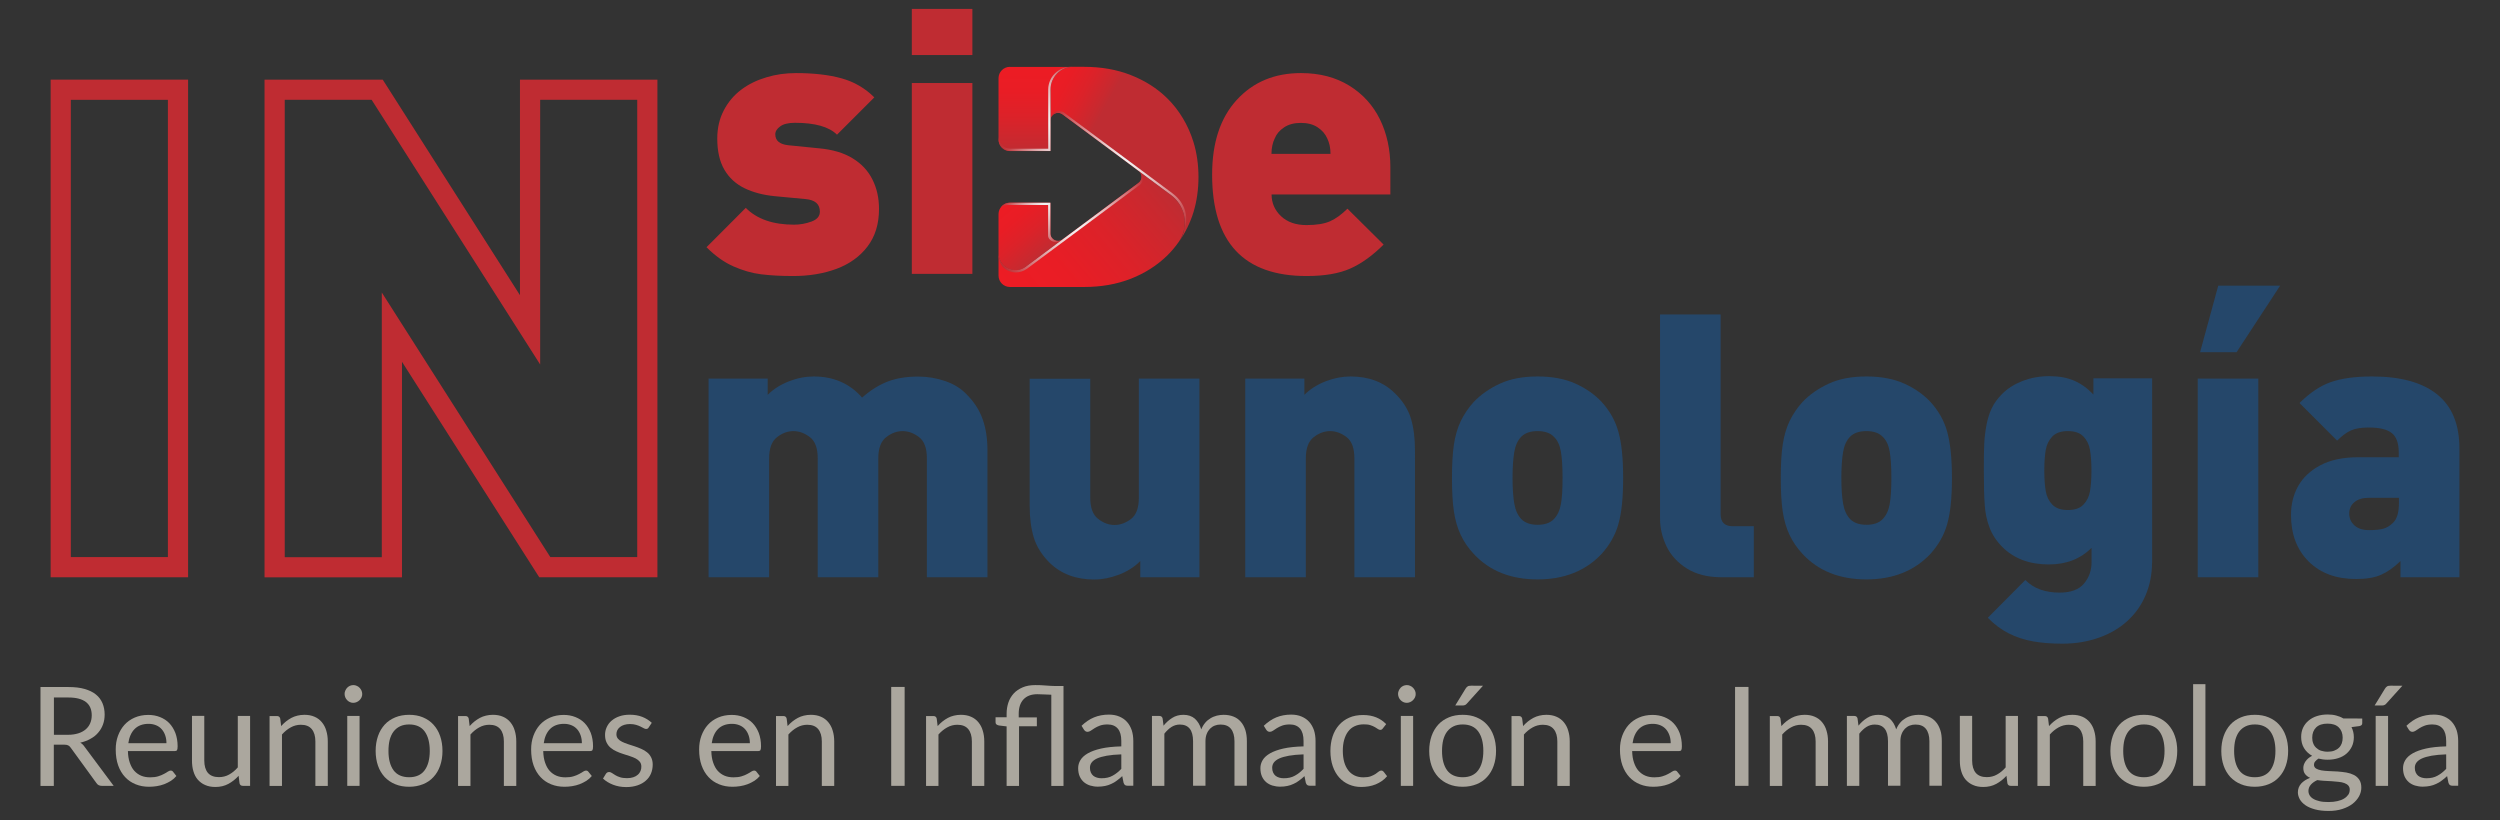 <?xml version="1.0" encoding="utf-8"?>
<!-- Generator: Adobe Illustrator 26.3.1, SVG Export Plug-In . SVG Version: 6.00 Build 0)  -->
<svg version="1.1" id="Capa_1" xmlns="http://www.w3.org/2000/svg" xmlns:xlink="http://www.w3.org/1999/xlink" x="0px" y="0px"
	 viewBox="0 0 2439.1 800" style="enable-background:new 0 0 2439.1 800;" xml:space="preserve">
<rect x="0" y="0" width="2439.1" height="800" fill="#333333" stroke="none"/>
<style type="text/css">
	.st0{fill:#FFFFFF;}
	.st1{fill:#25476A;}
	.st2{fill:#ABA79E;}
	.st3{fill:#BF2C32;}
	.st4{fill:url(#SVGID_00000044173054632887363420000013934045874800988071_);}
	.st5{fill:url(#SVGID_00000149367967861776066650000003402956907282657703_);}
	.st6{fill:url(#SVGID_00000011733082768695128670000000807423250337935516_);}
	.st7{fill:url(#SVGID_00000007396882030393990550000014998667868103371703_);}
	.st8{fill:url(#SVGID_00000112623752813802697360000001560304635453101199_);}
	.st9{fill:url(#SVGID_00000139986769194795088900000004685448402776647615_);}
	.st10{fill:url(#SVGID_00000078735470671953606900000000279060292763317681_);}
	.st11{fill:url(#SVGID_00000148663436095320653290000008023081607406460086_);}
	.st12{fill:#606060;}
	.st13{fill:#2084D2;}
</style>
<g>
	<g>
		<g>
			<path class="st1" d="M963.4,563.2h-59.1V447.3c0-10-2.5-16.9-7.6-20.8c-5.1-3.9-10.5-5.9-16.1-5.9s-11,2-16.1,6
				c-5.1,4-7.6,10.9-7.6,20.7v115.9h-59.1V447.3c0-10-2.5-16.9-7.6-20.8c-5.1-3.9-10.5-5.9-16.1-5.9c-5.6,0-11,2-16.1,6
				c-5.1,4-7.6,10.9-7.6,20.7v115.9h-59.1V369.4h57.7v15.8c5.6-5.6,12.6-10,20.8-13.2s16.3-4.7,24.2-4.7c19.3,0,35.1,6.9,47.1,20.6
				c8.3-7.3,16.7-12.5,25.1-15.7c8.4-3.2,18.3-4.8,29.5-4.8c9.3,0,18.1,1.5,26.5,4.4c8.4,2.9,15,7,20,12.1
				c7.9,7.7,13.4,16.1,16.5,25.1c3.2,9,4.7,19.1,4.7,30.3V563.2z"/>
			<path class="st1" d="M1170.2,563.2h-57.7v-15.8c-5.7,5.7-12.7,10.2-20.9,13.3c-8.2,3.1-16.2,4.7-24.1,4.7
				c-17.8,0-32.4-5.5-43.6-16.5c-7.5-7.5-12.6-15.7-15.3-24.5c-2.7-8.9-4-19.1-4-30.9v-124h59.1v116.1c0,9.7,2.5,16.6,7.6,20.6
				c5.1,4,10.5,6,16.1,6c5.6,0,11-2,16.1-5.9c5.1-3.9,7.6-10.8,7.6-20.7V369.4h59.1V563.2z"/>
			<path class="st1" d="M1380.5,563.2h-59.1V447.3c0-10-2.5-16.9-7.6-20.8c-5.1-3.9-10.5-5.9-16.1-5.9c-5.6,0-11,2-16.1,6
				c-5.1,4-7.6,10.9-7.6,20.7v115.9h-59.1V369.4h57.7v15.8c5.6-5.6,12.6-10,20.8-13.2c8.3-3.2,16.3-4.7,24.2-4.7
				c17.9,0,32.4,5.5,43.4,16.5c7.6,7.4,12.8,15.5,15.5,24.4c2.7,8.9,4,19.2,4,31V563.2z"/>
			<path class="st1" d="M1583.6,466.3c0,19.1-1.5,34.1-4.6,44.9c-3,10.8-8.6,20.6-16.5,29.3c-15.6,16.5-36.4,24.8-62.4,24.8
				c-26.1,0-46.9-8.3-62.2-24.8c-5.3-5.6-9.5-11.8-12.7-18.5c-3.2-6.7-5.4-14.3-6.7-22.9c-1.3-8.6-1.9-19.5-1.9-32.8
				c0-13.1,0.6-24,1.9-32.6c1.3-8.6,3.5-16.2,6.7-22.9c3.2-6.6,7.4-12.9,12.7-18.7c6.8-7.1,15.3-13.1,25.5-17.8
				c10.2-4.7,22.4-7,36.7-7c14.3,0,26.6,2.3,36.8,6.9c10.3,4.6,18.8,10.6,25.6,17.8c8,8.7,13.5,18.5,16.5,29.4
				C1582.1,432.4,1583.6,447.3,1583.6,466.3z M1524.5,466.3c0-11.3-0.6-20-1.7-26.1c-1.1-6.2-3.4-10.9-6.9-14.2
				c-3.5-3.6-8.8-5.4-15.8-5.4c-6.9,0-12.2,1.8-15.8,5.4c-3.5,3.5-5.8,8.5-6.9,15c-1.1,6.5-1.7,14.9-1.7,25.2s0.6,18.7,1.7,25.1
				c1.1,6.4,3.4,11.5,6.9,15.2c3.6,3.6,8.9,5.5,15.8,5.5c7,0,12.3-1.8,15.8-5.4c3.5-3.6,5.8-8.4,6.9-14.4
				C1524,486.2,1524.5,477.6,1524.5,466.3z"/>
			<path class="st1" d="M1711.1,563.2h-31.3c-13.5,0-24.7-2.8-33.8-8.4c-9-5.6-15.7-12.8-20-21.6c-4.3-8.9-6.4-18-6.4-27.3V306.8
				h59.1v194.8c0,7.9,3.9,11.8,11.8,11.8h20.6V563.2z"/>
			<path class="st1" d="M1904.4,466.3c0,19.1-1.5,34.1-4.6,44.9c-3,10.8-8.6,20.6-16.5,29.3c-15.6,16.5-36.4,24.8-62.4,24.8
				c-26.1,0-46.9-8.3-62.2-24.8c-5.3-5.6-9.5-11.8-12.7-18.5c-3.2-6.7-5.4-14.3-6.7-22.9c-1.3-8.6-1.9-19.5-1.9-32.8
				c0-13.1,0.6-24,1.9-32.6c1.3-8.6,3.5-16.2,6.7-22.9c3.2-6.6,7.4-12.9,12.7-18.7c6.8-7.1,15.3-13.1,25.5-17.8
				c10.2-4.7,22.4-7,36.7-7c14.3,0,26.6,2.3,36.8,6.9c10.3,4.6,18.8,10.6,25.6,17.8c8,8.7,13.5,18.5,16.5,29.4
				C1902.8,432.4,1904.4,447.3,1904.4,466.3z M1845.3,466.3c0-11.3-0.6-20-1.7-26.1c-1.1-6.2-3.4-10.9-6.9-14.2
				c-3.5-3.6-8.8-5.4-15.8-5.4c-6.9,0-12.2,1.8-15.8,5.4c-3.5,3.5-5.8,8.5-6.9,15c-1.1,6.5-1.7,14.9-1.7,25.2s0.6,18.7,1.7,25.1
				c1.1,6.4,3.4,11.5,6.9,15.2c3.6,3.6,8.9,5.5,15.8,5.5c7,0,12.3-1.8,15.8-5.4c3.5-3.6,5.8-8.4,6.9-14.4
				C1844.7,486.2,1845.3,477.6,1845.3,466.3z"/>
			<path class="st1" d="M2099.6,549.1c0,11.3-2.1,21.7-6.2,31.5c-4.1,9.7-10,18.1-17.8,25.2c-7.7,7.1-17.1,12.6-28,16.4
				c-11,3.9-22.8,5.8-35.6,5.8c-10.9,0-20.5-0.8-28.8-2.3c-8.3-1.5-16.2-4.1-23.5-7.8c-7.3-3.7-14.1-8.8-20.3-15.2l36.6-36.8
				c4.3,4.3,9.3,7.5,14.9,9.4c5.6,1.9,11.7,2.9,18.4,2.9c11.1,0,19.1-3,24-8.9c4.9-5.9,7.3-12.8,7.3-20.7v-14.1
				c-10.7,10.8-24.6,16.2-41.7,16.2c-18.9,0-34.1-5.7-45.5-17.2c-5.6-5.6-9.7-11.9-12.3-18.7c-2.6-6.9-4.2-14.2-4.7-22.1
				c-0.6-7.9-0.9-19.1-0.9-33.8c0-11.3,0.1-19.9,0.4-25.9c0.3-6,1-12.1,2.2-18.4c1.2-6.3,2.9-11.8,5.3-16.6c2.3-4.8,5.7-9.4,10-13.7
				c5.4-5.4,12.1-9.6,20.1-12.7c8-3,16.6-4.6,25.8-4.6c9.5,0,17.6,1.5,24.3,4.4c6.7,2.9,13,7.4,18.8,13.5v-15.8h57.3V549.1z
				 M2040.5,459.1c0-8-0.5-14.7-1.4-20c-0.9-5.4-3.1-9.8-6.5-13.3c-3.4-3.5-8.4-5.2-15.1-5.2c-6.7,0-11.7,1.7-15.1,5.2
				c-3.4,3.5-5.6,7.9-6.5,13.2s-1.4,12-1.4,20.1c0,8,0.5,14.7,1.4,20c0.9,5.4,3.1,9.8,6.5,13.3c3.4,3.5,8.4,5.2,15.1,5.2
				c6.7,0,11.7-1.7,15.1-5.2c3.4-3.5,5.6-7.9,6.5-13.2C2040,473.9,2040.5,467.2,2040.5,459.1z"/>
			<path class="st1" d="M2203.3,563.2h-59.1V369.4h59.1V563.2z M2224.6,278.7l-42.5,64.9h-35.6l17.7-64.9H2224.6z"/>
			<path class="st1" d="M2399.5,563.2H2342v-15.8c-6.4,6.2-12.8,10.7-19,13.4c-6.2,2.8-14.3,4.1-24.3,4.1
				c-19.5,0-34.9-5.7-46.4-17.2c-11.4-11.4-17.1-26.5-17.1-45.4c0-10.3,2.3-19.7,7-28.1c4.7-8.4,12-15.2,21.9-20.4
				c9.9-5.2,22.2-7.7,37-7.7h39.2v-4.9c0-8.9-2.3-15.1-6.8-18.7c-4.5-3.6-12-5.4-22.4-5.4c-7.3,0-13,0.9-17.3,2.8
				c-4.3,1.9-8.8,5.2-13.6,10l-36.7-36.7c10.1-10,20.2-16.8,30.5-20.4c10.3-3.6,23.7-5.5,40.2-5.5c27.9,0,49.1,5.8,63.6,17.5
				c14.5,11.7,21.7,29.2,21.7,52.7V563.2z M2340.5,490.6v-4.9h-29.9c-5.6,0-10.1,1.4-13.5,4.2c-3.4,2.8-5.1,6.5-5.1,11.2
				c0,4.5,1.7,8.4,5.1,11.5c3.4,3.1,8.1,4.6,14.2,4.6c5.7,0,10.3-0.4,13.7-1.3c3.4-0.9,6.7-2.8,9.8-5.9
				C2338.6,506.4,2340.5,499.9,2340.5,490.6z"/>
		</g>
	</g>
	<g>
		<g>
			<path class="st2" d="M110.9,766.7H99.3c-2.4,0-4.1-0.9-5.3-2.8L69,729.5c-0.8-1.1-1.6-1.9-2.5-2.3s-2.2-0.7-4.1-0.7h-9.9v40.3
				h-13v-96.5h27.3c6.1,0,11.4,0.6,15.8,1.9s8.1,3,11,5.4c2.9,2.3,5,5.2,6.4,8.5s2.1,7,2.1,11.1c0,3.4-0.5,6.6-1.6,9.6
				c-1.1,3-2.6,5.6-4.7,8c-2,2.4-4.5,4.4-7.5,6c-2.9,1.7-6.3,2.9-10,3.8c1.7,0.9,3.1,2.3,4.3,4.1L110.9,766.7z M66.3,716.9
				c3.8,0,7.1-0.5,10-1.4c2.9-0.9,5.3-2.2,7.3-3.9c2-1.7,3.4-3.7,4.4-6c1-2.3,1.5-4.9,1.5-7.7c0-5.8-1.9-10.1-5.7-13
				c-3.8-2.9-9.4-4.4-17-4.4H52.6v36.4H66.3z"/>
			<path class="st2" d="M172.1,757.1c-1.5,1.8-3.3,3.4-5.3,4.7c-2.1,1.3-4.3,2.4-6.6,3.3c-2.4,0.9-4.8,1.5-7.3,1.9
				c-2.5,0.4-5,0.6-7.5,0.6c-4.7,0-9.1-0.8-13-2.4c-4-1.6-7.4-3.9-10.3-7c-2.9-3.1-5.2-6.9-6.8-11.4c-1.6-4.5-2.4-9.7-2.4-15.6
				c0-4.8,0.7-9.2,2.2-13.3c1.5-4.1,3.6-7.7,6.3-10.7c2.7-3,6.1-5.4,10-7.1c3.9-1.7,8.4-2.6,13.3-2.6c4.1,0,7.9,0.7,11.4,2.1
				c3.5,1.4,6.5,3.3,9,5.9c2.5,2.6,4.5,5.8,6,9.6c1.4,3.8,2.2,8.1,2.2,13c0,1.9-0.2,3.1-0.6,3.8c-0.4,0.6-1.2,0.9-2.3,0.9h-45.6
				c0.1,4.3,0.7,8.1,1.8,11.2c1.1,3.2,2.5,5.9,4.4,8c1.9,2.1,4.1,3.7,6.7,4.8c2.6,1.1,5.5,1.6,8.8,1.6c3,0,5.6-0.3,7.8-1
				c2.2-0.7,4.1-1.4,5.6-2.3c1.6-0.8,2.9-1.6,3.9-2.3c1.1-0.7,2-1,2.7-1c1,0,1.8,0.4,2.3,1.1L172.1,757.1z M162.4,725.1
				c0-2.8-0.4-5.3-1.2-7.6c-0.8-2.3-1.9-4.3-3.4-6c-1.5-1.7-3.3-3-5.5-3.9c-2.2-0.9-4.6-1.4-7.3-1.4c-5.7,0-10.3,1.7-13.6,5
				c-3.3,3.3-5.4,8-6.2,13.9H162.4z"/>
			<path class="st2" d="M244,698.5v68.2h-7.1c-1.7,0-2.8-0.8-3.2-2.5l-0.9-7.3c-3,3.3-6.3,5.9-10,7.9c-3.7,2-7.9,3-12.7,3
				c-3.7,0-7-0.6-9.9-1.9c-2.9-1.2-5.2-3-7.2-5.2c-1.9-2.2-3.4-5-4.3-8.2c-1-3.2-1.4-6.7-1.4-10.6v-43.5h12V742
				c0,5.2,1.2,9.2,3.5,12c2.4,2.8,6,4.2,10.8,4.2c3.5,0,6.9-0.8,9.9-2.5c3.1-1.7,5.9-4,8.5-7v-50.2H244z"/>
			<path class="st2" d="M274.3,708.4c1.5-1.7,3.1-3.2,4.7-4.5c1.7-1.3,3.4-2.5,5.3-3.5c1.9-1,3.8-1.7,5.9-2.2s4.3-0.8,6.8-0.8
				c3.7,0,7,0.6,9.9,1.9c2.8,1.2,5.2,3,7.1,5.3c1.9,2.3,3.4,5,4.3,8.2c1,3.2,1.5,6.7,1.5,10.6v43.4h-12.1v-43.4
				c0-5.2-1.2-9.2-3.5-12c-2.4-2.9-5.9-4.3-10.7-4.3c-3.5,0-6.9,0.9-9.9,2.6c-3.1,1.7-5.9,4-8.5,6.9v50.2H263v-68.2h7.2
				c1.7,0,2.8,0.8,3.2,2.5L274.3,708.4z"/>
			<path class="st2" d="M353.4,677.1c0,1.2-0.2,2.3-0.7,3.3c-0.5,1-1.1,1.9-1.9,2.7c-0.8,0.8-1.7,1.4-2.8,1.9
				c-1.1,0.5-2.2,0.7-3.3,0.7c-1.2,0-2.3-0.2-3.3-0.7c-1-0.4-1.9-1.1-2.7-1.9c-0.8-0.8-1.4-1.7-1.8-2.7c-0.4-1-0.7-2.1-0.7-3.3
				c0-1.2,0.2-2.3,0.7-3.3c0.4-1.1,1.1-2,1.8-2.8c0.8-0.8,1.6-1.4,2.7-1.9c1-0.4,2.1-0.7,3.3-0.7c1.2,0,2.3,0.2,3.3,0.7
				c1.1,0.4,2,1.1,2.8,1.9s1.4,1.7,1.9,2.8C353.1,674.8,353.4,675.9,353.4,677.1z M350.8,698.5v68.2h-12v-68.2H350.8z"/>
			<path class="st2" d="M399.2,697.4c5,0,9.5,0.8,13.5,2.5c4,1.7,7.4,4,10.2,7.1s5,6.7,6.5,11.1c1.5,4.3,2.3,9.2,2.3,14.5
				c0,5.4-0.8,10.2-2.3,14.5c-1.5,4.3-3.7,8-6.5,11c-2.8,3.1-6.2,5.4-10.2,7c-4,1.6-8.5,2.5-13.5,2.5c-5,0-9.6-0.8-13.6-2.5
				c-4-1.6-7.4-4-10.3-7c-2.8-3.1-5-6.7-6.5-11c-1.5-4.3-2.3-9.2-2.3-14.5c0-5.3,0.8-10.2,2.3-14.5c1.5-4.3,3.7-8,6.5-11.1
				s6.3-5.4,10.3-7.1C389.7,698.2,394.2,697.4,399.2,697.4z M399.2,758.3c6.7,0,11.8-2.3,15.1-6.8c3.3-4.5,5-10.8,5-18.9
				c0-8.1-1.7-14.5-5-19c-3.3-4.5-8.4-6.8-15.1-6.8c-3.4,0-6.4,0.6-8.9,1.8c-2.5,1.2-4.6,2.9-6.3,5.1c-1.7,2.2-2.9,4.9-3.8,8.1
				c-0.8,3.2-1.2,6.8-1.2,10.9c0,8.1,1.7,14.4,5,18.9C387.3,756,392.4,758.3,399.2,758.3z"/>
			<path class="st2" d="M458.2,708.4c1.5-1.7,3.1-3.2,4.7-4.5c1.7-1.3,3.4-2.5,5.3-3.5c1.9-1,3.8-1.7,5.9-2.2
				c2.1-0.5,4.3-0.8,6.8-0.8c3.7,0,7,0.6,9.9,1.9c2.8,1.2,5.2,3,7.1,5.3c1.9,2.3,3.4,5,4.3,8.2c1,3.2,1.5,6.7,1.5,10.6v43.4h-12.1
				v-43.4c0-5.2-1.2-9.2-3.5-12c-2.4-2.9-5.9-4.3-10.7-4.3c-3.5,0-6.9,0.9-9.9,2.6c-3.1,1.7-5.9,4-8.5,6.9v50.2h-12.1v-68.2h7.2
				c1.7,0,2.8,0.8,3.2,2.5L458.2,708.4z"/>
			<path class="st2" d="M577.4,757.1c-1.5,1.8-3.3,3.4-5.3,4.7c-2.1,1.3-4.3,2.4-6.6,3.3c-2.4,0.9-4.8,1.5-7.3,1.9
				c-2.5,0.4-5,0.6-7.5,0.6c-4.7,0-9.1-0.8-13-2.4c-4-1.6-7.4-3.9-10.3-7c-2.9-3.1-5.2-6.9-6.8-11.4c-1.6-4.5-2.4-9.7-2.4-15.6
				c0-4.8,0.7-9.2,2.2-13.3c1.5-4.1,3.6-7.7,6.3-10.7c2.7-3,6.1-5.4,10-7.1c3.9-1.7,8.4-2.6,13.3-2.6c4.1,0,7.9,0.7,11.4,2.1
				c3.5,1.4,6.5,3.3,9,5.9c2.5,2.6,4.5,5.8,6,9.6c1.4,3.8,2.2,8.1,2.2,13c0,1.9-0.2,3.1-0.6,3.8c-0.4,0.6-1.2,0.9-2.3,0.9H530
				c0.1,4.3,0.7,8.1,1.8,11.2c1.1,3.2,2.5,5.9,4.4,8c1.9,2.1,4.1,3.7,6.7,4.8c2.6,1.1,5.5,1.6,8.8,1.6c3,0,5.6-0.3,7.8-1
				c2.2-0.7,4.1-1.4,5.6-2.3c1.6-0.8,2.9-1.6,3.9-2.3c1.1-0.7,2-1,2.7-1c1,0,1.8,0.4,2.3,1.1L577.4,757.1z M567.7,725.1
				c0-2.8-0.4-5.3-1.2-7.6c-0.8-2.3-1.9-4.3-3.4-6c-1.5-1.7-3.3-3-5.5-3.9c-2.2-0.9-4.6-1.4-7.3-1.4c-5.7,0-10.3,1.7-13.6,5
				c-3.3,3.3-5.4,8-6.2,13.9H567.7z"/>
			<path class="st2" d="M632.9,709.7c-0.5,1-1.4,1.5-2.5,1.5c-0.7,0-1.4-0.2-2.3-0.7c-0.9-0.5-1.9-1-3.1-1.6
				c-1.2-0.6-2.7-1.2-4.4-1.7c-1.7-0.5-3.7-0.8-6.1-0.8c-2,0-3.8,0.3-5.5,0.8c-1.6,0.5-3,1.2-4.1,2.1c-1.1,0.9-2,1.9-2.6,3.1
				c-0.6,1.2-0.9,2.5-0.9,3.9c0,1.8,0.5,3.2,1.5,4.4c1,1.2,2.3,2.2,4,3s3.5,1.6,5.7,2.3c2.1,0.7,4.3,1.3,6.5,2.1
				c2.2,0.7,4.4,1.6,6.5,2.5c2.1,0.9,4,2,5.7,3.4c1.7,1.3,3,3,4,5c1,2,1.5,4.3,1.5,7c0,3.1-0.6,6.1-1.7,8.7c-1.1,2.7-2.8,5-5,6.9
				c-2.2,2-4.9,3.5-8.1,4.6c-3.2,1.1-6.9,1.7-11,1.7c-4.8,0-9.1-0.8-12.9-2.3c-3.9-1.5-7.1-3.5-9.8-6l2.8-4.6c0.4-0.6,0.8-1,1.3-1.3
				c0.5-0.3,1.1-0.5,1.9-0.5c0.8,0,1.7,0.3,2.6,0.9c0.9,0.6,2,1.3,3.3,2.1c1.3,0.8,2.8,1.5,4.7,2.1c1.8,0.6,4.1,0.9,6.9,0.9
				c2.3,0,4.4-0.3,6.1-0.9c1.8-0.6,3.2-1.4,4.4-2.5c1.2-1,2-2.2,2.6-3.6c0.6-1.4,0.8-2.8,0.8-4.3c0-1.9-0.5-3.4-1.5-4.7
				c-1-1.2-2.3-2.3-4-3.2c-1.7-0.9-3.6-1.6-5.7-2.3c-2.1-0.7-4.3-1.3-6.5-2.1c-2.2-0.7-4.4-1.5-6.5-2.5c-2.1-0.9-4-2.1-5.7-3.5
				c-1.7-1.4-3-3.1-4-5.2c-1-2-1.5-4.5-1.5-7.4c0-2.6,0.5-5.1,1.6-7.5c1.1-2.4,2.6-4.5,4.7-6.3c2.1-1.8,4.6-3.3,7.6-4.3
				c3-1.1,6.4-1.6,10.3-1.6c4.5,0,8.5,0.7,12.1,2.1c3.6,1.4,6.7,3.4,9.3,5.8L632.9,709.7z"/>
			<path class="st2" d="M741.3,757.1c-1.5,1.8-3.3,3.4-5.3,4.7c-2.1,1.3-4.3,2.4-6.6,3.3c-2.4,0.9-4.8,1.5-7.3,1.9
				c-2.5,0.4-5,0.6-7.5,0.6c-4.7,0-9.1-0.8-13-2.4c-4-1.6-7.4-3.9-10.3-7c-2.9-3.1-5.2-6.9-6.8-11.4c-1.6-4.5-2.4-9.7-2.4-15.6
				c0-4.8,0.7-9.2,2.2-13.3c1.5-4.1,3.6-7.7,6.3-10.7c2.7-3,6.1-5.4,10-7.1c3.9-1.7,8.4-2.6,13.3-2.6c4.1,0,7.9,0.7,11.4,2.1
				c3.5,1.4,6.5,3.3,9,5.9c2.5,2.6,4.5,5.8,6,9.6c1.4,3.8,2.2,8.1,2.2,13c0,1.9-0.2,3.1-0.6,3.8c-0.4,0.6-1.2,0.9-2.3,0.9h-45.6
				c0.1,4.3,0.7,8.1,1.8,11.2c1.1,3.2,2.5,5.9,4.4,8c1.9,2.1,4.1,3.7,6.7,4.8c2.6,1.1,5.5,1.6,8.8,1.6c3,0,5.6-0.3,7.8-1
				c2.2-0.7,4.1-1.4,5.6-2.3c1.6-0.8,2.9-1.6,3.9-2.3c1.1-0.7,2-1,2.7-1c1,0,1.8,0.4,2.3,1.1L741.3,757.1z M731.6,725.1
				c0-2.8-0.4-5.3-1.2-7.6c-0.8-2.3-1.9-4.3-3.4-6c-1.5-1.7-3.3-3-5.5-3.9c-2.2-0.9-4.6-1.4-7.3-1.4c-5.7,0-10.3,1.7-13.6,5
				c-3.3,3.3-5.4,8-6.2,13.9H731.6z"/>
			<path class="st2" d="M768.4,708.4c1.5-1.7,3.1-3.2,4.7-4.5c1.7-1.3,3.4-2.5,5.3-3.5c1.9-1,3.8-1.7,5.9-2.2s4.3-0.8,6.8-0.8
				c3.7,0,7,0.6,9.9,1.9c2.8,1.2,5.2,3,7.1,5.3c1.9,2.3,3.4,5,4.3,8.2c1,3.2,1.5,6.7,1.5,10.6v43.4h-12.1v-43.4
				c0-5.2-1.2-9.2-3.5-12c-2.4-2.9-5.9-4.3-10.7-4.3c-3.5,0-6.9,0.9-9.9,2.6c-3.1,1.7-5.9,4-8.5,6.9v50.2h-12.1v-68.2h7.2
				c1.7,0,2.8,0.8,3.2,2.5L768.4,708.4z"/>
			<path class="st2" d="M882.6,766.7h-13.1v-96.5h13.1V766.7z"/>
			<path class="st2" d="M914.8,708.4c1.5-1.7,3.1-3.2,4.7-4.5c1.7-1.3,3.4-2.5,5.3-3.5c1.9-1,3.8-1.7,5.9-2.2s4.3-0.8,6.8-0.8
				c3.7,0,7,0.6,9.9,1.9c2.8,1.2,5.2,3,7.1,5.3c1.9,2.3,3.4,5,4.3,8.2c1,3.2,1.5,6.7,1.5,10.6v43.4h-12.1v-43.4
				c0-5.2-1.2-9.2-3.5-12c-2.4-2.9-5.9-4.3-10.7-4.3c-3.5,0-6.9,0.9-9.9,2.6c-3.1,1.7-5.9,4-8.5,6.9v50.2h-12.1v-68.2h7.2
				c1.7,0,2.8,0.8,3.2,2.5L914.8,708.4z"/>
			<path class="st2" d="M982.1,766.7v-58l-7.5-0.9c-1-0.2-1.8-0.6-2.4-1c-0.6-0.5-0.9-1.2-0.9-2.1v-4.9h10.8v-3.6
				c0-3.8,0.6-7.4,1.7-10.7c1.1-3.4,2.9-6.3,5.2-8.9c2.3-2.5,5.3-4.5,8.8-6s7.6-2.2,12.3-2.2c3.5,0,6.8,0.1,10,0.4
				c3.2,0.3,6.3,0.4,9.3,0.5h8.2v97.5h-11.9v-89c-2.4-0.1-4.9-0.2-7.3-0.3c-2.4-0.1-4.6-0.2-6.4-0.2c-5.8,0-10.3,1.7-13.4,5
				c-3.1,3.3-4.7,8-4.7,14v3.6h17.7v8.7h-17.4v58.2H982.1z"/>
			<path class="st2" d="M1055.2,708.1c3.8-3.6,7.8-6.4,12.2-8.2c4.4-1.8,9.2-2.7,14.5-2.7c3.8,0,7.2,0.6,10.2,1.9
				c3,1.3,5.5,3,7.5,5.3c2,2.2,3.5,5,4.6,8.1c1,3.2,1.5,6.7,1.5,10.5v43.6h-5.3c-1.2,0-2.1-0.2-2.7-0.6c-0.6-0.4-1.1-1.1-1.5-2.3
				l-1.3-6.5c-1.8,1.7-3.5,3.1-5.3,4.4c-1.7,1.3-3.5,2.4-5.4,3.2c-1.9,0.9-3.9,1.6-6,2s-4.5,0.7-7.1,0.7c-2.6,0-5.1-0.4-7.5-1.1
				c-2.3-0.7-4.4-1.9-6.1-3.3c-1.7-1.5-3.1-3.4-4.1-5.6c-1-2.3-1.5-5-1.5-8.1c0-2.7,0.7-5.3,2.2-7.8c1.5-2.5,3.9-4.7,7.2-6.6
				c3.3-1.9,7.7-3.5,13-4.7c5.3-1.2,11.9-1.9,19.7-2.1v-5.3c0-5.3-1.1-9.3-3.4-12c-2.3-2.7-5.6-4.1-10-4.1c-3,0-5.4,0.4-7.4,1.1
				c-2,0.7-3.7,1.6-5.2,2.5c-1.5,0.9-2.7,1.7-3.8,2.5c-1.1,0.7-2.1,1.1-3.1,1.1c-0.8,0-1.5-0.2-2.1-0.6c-0.6-0.4-1.1-1-1.5-1.6
				L1055.2,708.1z M1093.9,736c-5.5,0.2-10.2,0.6-14.1,1.3c-3.9,0.7-7.1,1.6-9.5,2.7c-2.4,1.1-4.2,2.5-5.3,4
				c-1.1,1.5-1.6,3.2-1.6,5.1c0,1.8,0.3,3.3,0.9,4.6c0.6,1.3,1.4,2.4,2.4,3.2c1,0.8,2.2,1.4,3.6,1.8c1.4,0.4,2.8,0.6,4.4,0.6
				c2.1,0,4-0.2,5.8-0.6c1.8-0.4,3.4-1,5-1.9c1.5-0.8,3-1.8,4.4-2.9c1.4-1.1,2.8-2.4,4.1-3.8V736z"/>
			<path class="st2" d="M1123.9,766.7v-68.2h7.2c1.7,0,2.8,0.8,3.2,2.5l0.9,7c2.5-3.1,5.3-5.6,8.5-7.6c3.1-2,6.8-3,10.9-3
				c4.6,0,8.3,1.3,11.2,3.8c2.8,2.6,4.9,6,6.2,10.4c1-2.5,2.3-4.6,3.8-6.4c1.5-1.8,3.3-3.3,5.2-4.4c1.9-1.2,4-2,6.2-2.6
				c2.2-0.5,4.4-0.8,6.6-0.8c3.6,0,6.8,0.6,9.6,1.7c2.8,1.1,5.2,2.8,7.1,5c2,2.2,3.4,4.9,4.5,8.1c1,3.2,1.5,6.9,1.5,11v43.4h-12.1
				v-43.4c0-5.3-1.2-9.4-3.5-12.2c-2.3-2.8-5.7-4.1-10.1-4.1c-2,0-3.8,0.3-5.6,1c-1.8,0.7-3.3,1.7-4.7,3.1c-1.3,1.4-2.4,3-3.2,5.1
				c-0.8,2-1.2,4.4-1.2,7.1v43.4h-12.1v-43.4c0-5.5-1.1-9.6-3.3-12.3c-2.2-2.7-5.4-4-9.6-4c-3,0-5.7,0.8-8.2,2.4
				c-2.5,1.6-4.8,3.8-6.9,6.5v50.9H1123.9z"/>
			<path class="st2" d="M1233,708.1c3.8-3.6,7.8-6.4,12.2-8.2c4.4-1.8,9.2-2.7,14.5-2.7c3.8,0,7.2,0.6,10.2,1.9c3,1.3,5.5,3,7.5,5.3
				c2,2.2,3.5,5,4.6,8.1c1,3.2,1.5,6.7,1.5,10.5v43.6h-5.3c-1.2,0-2.1-0.2-2.7-0.6c-0.6-0.4-1.1-1.1-1.5-2.3l-1.3-6.5
				c-1.8,1.7-3.5,3.1-5.3,4.4c-1.7,1.3-3.5,2.4-5.4,3.2c-1.9,0.9-3.9,1.6-6,2c-2.1,0.5-4.5,0.7-7.1,0.7c-2.6,0-5.1-0.4-7.5-1.1
				c-2.3-0.7-4.4-1.9-6.1-3.3c-1.7-1.5-3.1-3.4-4.1-5.6c-1-2.3-1.5-5-1.5-8.1c0-2.7,0.7-5.3,2.2-7.8c1.5-2.5,3.9-4.7,7.2-6.6
				c3.3-1.9,7.7-3.5,13-4.7c5.3-1.2,11.9-1.9,19.7-2.1v-5.3c0-5.3-1.1-9.3-3.4-12c-2.3-2.7-5.6-4.1-10-4.1c-3,0-5.4,0.4-7.4,1.1
				c-2,0.7-3.7,1.6-5.2,2.5c-1.5,0.9-2.7,1.7-3.8,2.5c-1.1,0.7-2.1,1.1-3.1,1.1c-0.8,0-1.5-0.2-2.1-0.6c-0.6-0.4-1.1-1-1.5-1.6
				L1233,708.1z M1271.7,736c-5.5,0.2-10.2,0.6-14.1,1.3c-3.9,0.7-7.1,1.6-9.5,2.7c-2.4,1.1-4.2,2.5-5.3,4c-1.1,1.5-1.6,3.2-1.6,5.1
				c0,1.8,0.3,3.3,0.9,4.6c0.6,1.3,1.4,2.4,2.4,3.2c1,0.8,2.2,1.4,3.6,1.8c1.4,0.4,2.8,0.6,4.4,0.6c2.1,0,4-0.2,5.8-0.6
				c1.8-0.4,3.4-1,5-1.9c1.5-0.8,3-1.8,4.4-2.9c1.4-1.1,2.8-2.4,4.1-3.8V736z"/>
			<path class="st2" d="M1349.2,710.6c-0.4,0.5-0.7,0.9-1.1,1.1c-0.4,0.3-0.9,0.4-1.5,0.4c-0.7,0-1.4-0.3-2.2-0.8
				c-0.8-0.6-1.8-1.2-3-1.9c-1.2-0.7-2.6-1.3-4.4-1.9c-1.7-0.6-3.8-0.8-6.4-0.8c-3.4,0-6.3,0.6-8.9,1.8c-2.6,1.2-4.7,2.9-6.4,5.2
				c-1.7,2.2-3,5-3.9,8.2s-1.3,6.8-1.3,10.7c0,4.1,0.5,7.8,1.4,11c0.9,3.2,2.3,5.9,4,8.1c1.7,2.2,3.8,3.8,6.3,5
				c2.4,1.1,5.2,1.7,8.3,1.7c2.9,0,5.3-0.3,7.2-1c1.9-0.7,3.4-1.5,4.7-2.3c1.2-0.9,2.3-1.6,3.1-2.3c0.8-0.7,1.7-1,2.5-1
				c1,0,1.7,0.4,2.3,1.1l3.4,4.4c-1.5,1.8-3.2,3.4-5.1,4.7c-1.9,1.3-3.9,2.4-6.1,3.3c-2.2,0.9-4.5,1.5-6.8,1.9
				c-2.4,0.4-4.8,0.6-7.3,0.6c-4.3,0-8.2-0.8-11.9-2.4c-3.7-1.6-6.8-3.8-9.5-6.8c-2.7-3-4.8-6.7-6.3-11c-1.5-4.4-2.3-9.3-2.3-14.9
				c0-5.1,0.7-9.8,2.1-14.1s3.5-8,6.2-11.1c2.7-3.1,6.1-5.6,10-7.3c4-1.8,8.5-2.6,13.7-2.6c4.8,0,9,0.8,12.7,2.3
				c3.7,1.5,6.9,3.7,9.7,6.6L1349.2,710.6z"/>
			<path class="st2" d="M1381.2,677.1c0,1.2-0.2,2.3-0.7,3.3c-0.5,1-1.1,1.9-1.9,2.7c-0.8,0.8-1.7,1.4-2.8,1.9
				c-1.1,0.5-2.2,0.7-3.3,0.7s-2.3-0.2-3.3-0.7c-1-0.4-1.9-1.1-2.7-1.9c-0.8-0.8-1.4-1.7-1.8-2.7c-0.4-1-0.7-2.1-0.7-3.3
				c0-1.2,0.2-2.3,0.7-3.3c0.4-1.1,1.1-2,1.8-2.8s1.6-1.4,2.7-1.9c1-0.4,2.1-0.7,3.3-0.7s2.3,0.2,3.3,0.7c1.1,0.4,2,1.1,2.8,1.9
				c0.8,0.8,1.4,1.7,1.9,2.8C1381,674.8,1381.2,675.9,1381.2,677.1z M1378.7,698.5v68.2h-12v-68.2H1378.7z"/>
			<path class="st2" d="M1427.1,697.4c5,0,9.5,0.8,13.5,2.5c4,1.7,7.4,4,10.2,7.1s5,6.7,6.5,11.1c1.5,4.3,2.3,9.2,2.3,14.5
				c0,5.4-0.8,10.2-2.3,14.5c-1.5,4.3-3.7,8-6.5,11c-2.8,3.1-6.2,5.4-10.2,7c-4,1.6-8.5,2.5-13.5,2.5c-5,0-9.6-0.8-13.6-2.5
				c-4-1.6-7.4-4-10.3-7c-2.8-3.1-5-6.7-6.5-11c-1.5-4.3-2.3-9.2-2.3-14.5c0-5.3,0.8-10.2,2.3-14.5c1.5-4.3,3.7-8,6.5-11.1
				c2.8-3.1,6.3-5.4,10.3-7.1C1417.5,698.2,1422.1,697.4,1427.1,697.4z M1427.1,758.3c6.7,0,11.8-2.3,15.1-6.8
				c3.3-4.5,5-10.8,5-18.9c0-8.1-1.7-14.5-5-19c-3.3-4.5-8.4-6.8-15.1-6.8c-3.4,0-6.4,0.6-8.9,1.8c-2.5,1.2-4.6,2.9-6.3,5.1
				c-1.7,2.2-2.9,4.9-3.8,8.1c-0.8,3.2-1.2,6.8-1.2,10.9c0,8.1,1.7,14.4,5,18.9C1415.2,756,1420.3,758.3,1427.1,758.3z
				 M1446.8,669.1l-15.7,17.4c-0.6,0.7-1.2,1.2-1.9,1.4c-0.6,0.3-1.4,0.4-2.3,0.4h-7.1l10-16.3c0.6-1,1.3-1.8,2.1-2.3
				c0.7-0.5,1.8-0.7,3.3-0.7H1446.8z"/>
			<path class="st2" d="M1486,708.4c1.5-1.7,3.1-3.2,4.7-4.5c1.7-1.3,3.4-2.5,5.3-3.5c1.9-1,3.8-1.7,5.9-2.2
				c2.1-0.5,4.3-0.8,6.8-0.8c3.7,0,7,0.6,9.9,1.9c2.8,1.2,5.2,3,7.1,5.3c1.9,2.3,3.4,5,4.3,8.2c1,3.2,1.5,6.7,1.5,10.6v43.4h-12.1
				v-43.4c0-5.2-1.2-9.2-3.5-12c-2.4-2.9-5.9-4.3-10.7-4.3c-3.5,0-6.9,0.9-9.9,2.6c-3.1,1.7-5.9,4-8.5,6.9v50.2h-12.1v-68.2h7.2
				c1.7,0,2.8,0.8,3.2,2.5L1486,708.4z"/>
			<path class="st2" d="M1639.7,757.1c-1.5,1.8-3.3,3.4-5.3,4.7c-2.1,1.3-4.3,2.4-6.6,3.3c-2.4,0.9-4.8,1.5-7.3,1.9
				c-2.5,0.4-5,0.6-7.5,0.6c-4.7,0-9.1-0.8-13-2.4c-4-1.6-7.4-3.9-10.3-7c-2.9-3.1-5.2-6.9-6.8-11.4c-1.6-4.5-2.4-9.7-2.4-15.6
				c0-4.8,0.7-9.2,2.2-13.3c1.5-4.1,3.6-7.7,6.3-10.7c2.7-3,6.1-5.4,10-7.1c3.9-1.7,8.4-2.6,13.3-2.6c4.1,0,7.9,0.7,11.4,2.1
				c3.5,1.4,6.5,3.3,9,5.9c2.5,2.6,4.5,5.8,6,9.6c1.4,3.8,2.2,8.1,2.2,13c0,1.9-0.2,3.1-0.6,3.8c-0.4,0.6-1.2,0.9-2.3,0.9h-45.6
				c0.1,4.3,0.7,8.1,1.8,11.2c1.1,3.2,2.5,5.9,4.4,8c1.9,2.1,4.1,3.7,6.7,4.8c2.6,1.1,5.5,1.6,8.8,1.6c3,0,5.6-0.3,7.8-1
				c2.2-0.7,4.1-1.4,5.6-2.3c1.6-0.8,2.9-1.6,3.9-2.3c1.1-0.7,2-1,2.7-1c1,0,1.8,0.4,2.3,1.1L1639.7,757.1z M1630,725.1
				c0-2.8-0.4-5.3-1.2-7.6c-0.8-2.3-1.9-4.3-3.4-6c-1.5-1.7-3.3-3-5.5-3.9c-2.2-0.9-4.6-1.4-7.3-1.4c-5.7,0-10.3,1.7-13.6,5
				c-3.3,3.3-5.4,8-6.2,13.9H1630z"/>
			<path class="st2" d="M1705.9,766.7h-13.1v-96.5h13.1V766.7z"/>
			<path class="st2" d="M1738,708.4c1.5-1.7,3.1-3.2,4.7-4.5c1.7-1.3,3.4-2.5,5.3-3.5c1.9-1,3.8-1.7,5.9-2.2
				c2.1-0.5,4.3-0.8,6.8-0.8c3.7,0,7,0.6,9.9,1.9c2.8,1.2,5.2,3,7.1,5.3c1.9,2.3,3.4,5,4.3,8.2c1,3.2,1.5,6.7,1.5,10.6v43.4h-12.1
				v-43.4c0-5.2-1.2-9.2-3.5-12c-2.4-2.9-5.9-4.3-10.7-4.3c-3.5,0-6.9,0.9-9.9,2.6c-3.1,1.7-5.9,4-8.5,6.9v50.2h-12.1v-68.2h7.2
				c1.7,0,2.8,0.8,3.2,2.5L1738,708.4z"/>
			<path class="st2" d="M1801.9,766.7v-68.2h7.2c1.7,0,2.8,0.8,3.2,2.5l0.9,7c2.5-3.1,5.3-5.6,8.5-7.6c3.1-2,6.8-3,10.9-3
				c4.6,0,8.3,1.3,11.2,3.8c2.8,2.6,4.9,6,6.2,10.4c1-2.5,2.3-4.6,3.8-6.4c1.5-1.8,3.3-3.3,5.2-4.4c1.9-1.2,4-2,6.2-2.6
				c2.2-0.5,4.4-0.8,6.6-0.8c3.6,0,6.8,0.6,9.6,1.7c2.8,1.1,5.2,2.8,7.1,5c2,2.2,3.4,4.9,4.5,8.1s1.5,6.9,1.5,11v43.4h-12.1v-43.4
				c0-5.3-1.2-9.4-3.5-12.2c-2.3-2.8-5.7-4.1-10.1-4.1c-2,0-3.8,0.3-5.6,1c-1.8,0.7-3.3,1.7-4.7,3.1c-1.3,1.4-2.4,3-3.2,5.1
				c-0.8,2-1.2,4.4-1.2,7.1v43.4H1842v-43.4c0-5.5-1.1-9.6-3.3-12.3c-2.2-2.7-5.4-4-9.6-4c-3,0-5.7,0.8-8.2,2.4
				c-2.5,1.6-4.8,3.8-6.9,6.5v50.9H1801.9z"/>
			<path class="st2" d="M1968.8,698.5v68.2h-7.1c-1.7,0-2.8-0.8-3.2-2.5l-0.9-7.3c-3,3.3-6.3,5.9-10,7.9c-3.7,2-7.9,3-12.7,3
				c-3.7,0-7-0.6-9.9-1.9c-2.9-1.2-5.2-3-7.2-5.2c-1.9-2.2-3.4-5-4.3-8.2c-1-3.2-1.4-6.7-1.4-10.6v-43.5h12V742
				c0,5.2,1.2,9.2,3.5,12c2.4,2.8,6,4.2,10.8,4.2c3.5,0,6.9-0.8,9.9-2.5c3.1-1.7,5.9-4,8.5-7v-50.2H1968.8z"/>
			<path class="st2" d="M1999.1,708.4c1.5-1.7,3.1-3.2,4.7-4.5c1.7-1.3,3.4-2.5,5.3-3.5c1.9-1,3.8-1.7,5.9-2.2
				c2.1-0.5,4.3-0.8,6.8-0.8c3.7,0,7,0.6,9.9,1.9c2.8,1.2,5.2,3,7.1,5.3c1.9,2.3,3.4,5,4.3,8.2c1,3.2,1.5,6.7,1.5,10.6v43.4h-12.1
				v-43.4c0-5.2-1.2-9.2-3.5-12c-2.4-2.9-5.9-4.3-10.7-4.3c-3.5,0-6.9,0.9-9.9,2.6c-3.1,1.7-5.9,4-8.5,6.9v50.2h-12.1v-68.2h7.2
				c1.7,0,2.8,0.8,3.2,2.5L1999.1,708.4z"/>
			<path class="st2" d="M2091.7,697.4c5,0,9.5,0.8,13.5,2.5c4,1.7,7.4,4,10.2,7.1c2.8,3.1,5,6.7,6.5,11.1c1.5,4.3,2.3,9.2,2.3,14.5
				c0,5.4-0.8,10.2-2.3,14.5c-1.5,4.3-3.7,8-6.5,11c-2.8,3.1-6.2,5.4-10.2,7c-4,1.6-8.5,2.5-13.5,2.5c-5,0-9.6-0.8-13.6-2.5
				c-4-1.6-7.4-4-10.3-7c-2.8-3.1-5-6.7-6.5-11c-1.5-4.3-2.3-9.2-2.3-14.5c0-5.3,0.8-10.2,2.3-14.5c1.5-4.3,3.7-8,6.5-11.1
				c2.8-3.1,6.3-5.4,10.3-7.1C2082.1,698.2,2086.7,697.4,2091.7,697.4z M2091.7,758.3c6.7,0,11.8-2.3,15.1-6.8
				c3.3-4.5,5-10.8,5-18.9c0-8.1-1.7-14.5-5-19c-3.3-4.5-8.4-6.8-15.1-6.8c-3.4,0-6.4,0.6-8.9,1.8c-2.5,1.2-4.6,2.9-6.3,5.1
				c-1.7,2.2-2.9,4.9-3.8,8.1c-0.8,3.2-1.2,6.8-1.2,10.9c0,8.1,1.7,14.4,5,18.9C2079.8,756,2084.9,758.3,2091.7,758.3z"/>
			<path class="st2" d="M2151.7,667.5v99.2h-12v-99.2H2151.7z"/>
			<path class="st2" d="M2199.9,697.4c5,0,9.5,0.8,13.5,2.5c4,1.7,7.4,4,10.2,7.1c2.8,3.1,5,6.7,6.5,11.1c1.5,4.3,2.3,9.2,2.3,14.5
				c0,5.4-0.8,10.2-2.3,14.5c-1.5,4.3-3.7,8-6.5,11c-2.8,3.1-6.2,5.4-10.2,7c-4,1.6-8.5,2.5-13.5,2.5c-5,0-9.6-0.8-13.6-2.5
				c-4-1.6-7.4-4-10.3-7c-2.8-3.1-5-6.7-6.5-11c-1.5-4.3-2.3-9.2-2.3-14.5c0-5.3,0.8-10.2,2.3-14.5c1.5-4.3,3.7-8,6.5-11.1
				c2.8-3.1,6.3-5.4,10.3-7.1C2190.3,698.2,2194.8,697.4,2199.9,697.4z M2199.9,758.3c6.7,0,11.8-2.3,15.1-6.8
				c3.3-4.5,5-10.8,5-18.9c0-8.1-1.7-14.5-5-19c-3.3-4.5-8.4-6.8-15.1-6.8c-3.4,0-6.4,0.6-8.9,1.8c-2.5,1.2-4.6,2.9-6.3,5.1
				c-1.7,2.2-2.9,4.9-3.8,8.1c-0.8,3.2-1.2,6.8-1.2,10.9c0,8.1,1.7,14.4,5,18.9C2187.9,756,2193,758.3,2199.9,758.3z"/>
			<path class="st2" d="M2304.7,701.2v4.4c0,1.5-0.9,2.4-2.8,2.8l-7.7,1c1.5,3,2.3,6.2,2.3,9.8c0,3.3-0.6,6.3-1.9,9.1
				c-1.3,2.7-3,5-5.3,7c-2.2,1.9-4.9,3.4-8.1,4.4c-3.1,1-6.6,1.5-10.2,1.5c-3.2,0-6.2-0.4-9-1.1c-1.4,0.9-2.5,1.9-3.3,2.9
				c-0.8,1-1.1,2-1.1,3.1c0,1.6,0.7,2.8,2,3.7c1.3,0.8,3.1,1.4,5.2,1.8c2.2,0.4,4.6,0.6,7.4,0.7c2.8,0.1,5.6,0.2,8.5,0.4
				c2.9,0.2,5.7,0.6,8.5,1c2.8,0.5,5.2,1.3,7.4,2.4c2.2,1.1,3.9,2.7,5.2,4.6c1.3,2,2,4.5,2,7.7c0,2.9-0.7,5.7-2.2,8.5
				c-1.5,2.7-3.6,5.2-6.3,7.3c-2.7,2.1-6.1,3.8-10.1,5.1c-4,1.3-8.5,1.9-13.4,1.9s-9.3-0.5-13.1-1.5c-3.7-1-6.8-2.3-9.3-4
				c-2.5-1.7-4.3-3.6-5.6-5.8c-1.2-2.2-1.9-4.5-1.9-6.8c0-3.4,1.1-6.2,3.2-8.6c2.1-2.3,5-4.2,8.7-5.6c-2-0.9-3.6-2.1-4.8-3.6
				c-1.2-1.5-1.8-3.5-1.8-6.1c0-1,0.2-2,0.5-3.1c0.4-1.1,0.9-2.1,1.6-3.2c0.7-1.1,1.7-2.1,2.7-3c1.1-0.9,2.3-1.8,3.8-2.5
				c-3.4-1.9-6-4.4-7.9-7.5c-1.9-3.1-2.8-6.8-2.8-10.9c0-3.3,0.6-6.3,1.9-9.1c1.3-2.7,3.1-5,5.4-6.9c2.3-1.9,5-3.4,8.2-4.4
				c3.2-1,6.6-1.5,10.4-1.5c3,0,5.7,0.3,8.3,1c2.6,0.7,4.9,1.6,7,2.9H2304.7z M2292.5,770.4c0-1.7-0.5-3-1.4-4
				c-0.9-1-2.2-1.8-3.8-2.4c-1.6-0.6-3.4-1-5.6-1.2c-2.1-0.2-4.3-0.4-6.7-0.6c-2.4-0.1-4.7-0.3-7.2-0.4c-2.4-0.1-4.8-0.4-7-0.7
				c-2.5,1.2-4.6,2.6-6.2,4.4c-1.6,1.8-2.4,3.9-2.4,6.2c0,1.5,0.4,3,1.2,4.3c0.8,1.3,2,2.5,3.6,3.4c1.6,1,3.6,1.7,6.1,2.3
				c2.4,0.6,5.3,0.8,8.7,0.8c3.2,0,6.1-0.3,8.7-0.9c2.6-0.6,4.7-1.4,6.5-2.5c1.8-1.1,3.1-2.4,4.1-3.8
				C2292.1,773.8,2292.5,772.2,2292.5,770.4z M2270.9,733.4c2.4,0,4.6-0.3,6.4-1c1.8-0.7,3.4-1.6,4.6-2.8c1.3-1.2,2.2-2.7,2.8-4.3
				c0.6-1.7,0.9-3.5,0.9-5.6c0-4.2-1.3-7.5-3.8-10s-6.2-3.7-11-3.7c-4.8,0-8.5,1.2-11.1,3.7c-2.5,2.5-3.8,5.8-3.8,10
				c0,2,0.3,3.9,1,5.6c0.6,1.7,1.6,3.1,2.9,4.3c1.3,1.2,2.8,2.2,4.6,2.8C2266.4,733,2268.5,733.4,2270.9,733.4z"/>
			<path class="st2" d="M2343.8,669.1l-15.7,17.4c-0.6,0.7-1.2,1.2-1.9,1.4c-0.6,0.3-1.4,0.4-2.3,0.4h-7.1l10-16.3
				c0.6-1,1.3-1.8,2.1-2.3c0.7-0.5,1.8-0.7,3.3-0.7H2343.8z M2329.9,698.5v68.2h-12.1v-68.2H2329.9z"/>
			<path class="st2" d="M2347.8,708.1c3.8-3.6,7.8-6.4,12.2-8.2c4.4-1.8,9.2-2.7,14.5-2.7c3.8,0,7.2,0.6,10.2,1.9
				c3,1.3,5.5,3,7.5,5.3c2,2.2,3.5,5,4.6,8.1c1,3.2,1.5,6.7,1.5,10.5v43.6h-5.3c-1.2,0-2.1-0.2-2.7-0.6c-0.6-0.4-1.1-1.1-1.5-2.3
				l-1.3-6.5c-1.8,1.7-3.5,3.1-5.3,4.4c-1.7,1.3-3.5,2.4-5.4,3.2c-1.9,0.9-3.9,1.6-6,2s-4.5,0.7-7.1,0.7c-2.6,0-5.1-0.4-7.5-1.1
				c-2.3-0.7-4.4-1.9-6.1-3.3c-1.7-1.5-3.1-3.4-4.1-5.6c-1-2.3-1.5-5-1.5-8.1c0-2.7,0.7-5.3,2.2-7.8c1.5-2.5,3.9-4.7,7.2-6.6
				c3.3-1.9,7.7-3.5,13-4.7c5.3-1.2,11.9-1.9,19.7-2.1v-5.3c0-5.3-1.1-9.3-3.4-12c-2.3-2.7-5.6-4.1-10-4.1c-3,0-5.4,0.4-7.4,1.1
				c-2,0.7-3.7,1.6-5.2,2.5c-1.5,0.9-2.7,1.7-3.8,2.5c-1.1,0.7-2.1,1.1-3.1,1.1c-0.8,0-1.5-0.2-2.1-0.6c-0.6-0.4-1.1-1-1.5-1.6
				L2347.8,708.1z M2386.5,736c-5.5,0.2-10.2,0.6-14.1,1.3c-3.9,0.7-7.1,1.6-9.5,2.7c-2.4,1.1-4.2,2.5-5.3,4
				c-1.1,1.5-1.6,3.2-1.6,5.1c0,1.8,0.3,3.3,0.9,4.6c0.6,1.3,1.4,2.4,2.4,3.2c1,0.8,2.2,1.4,3.6,1.8c1.4,0.4,2.8,0.6,4.4,0.6
				c2.1,0,4-0.2,5.8-0.6c1.8-0.4,3.4-1,5-1.9c1.5-0.8,3-1.8,4.4-2.9c1.4-1.1,2.8-2.4,4.1-3.8V736z"/>
		</g>
	</g>
	<g>
		<g>
			<path class="st3" d="M183.5,563.2H49.4V77.7h134.1V563.2z M69.1,543.5h94.7V97.4H69.1V543.5z"/>
		</g>
		<g>
			<path class="st3" d="M641.4,563.2H526.1L392.2,353v210.3H258.1V77.7h115.3l133.9,210.3V77.7h134.1V563.2z M536.9,543.5h84.8V97.4
				H527v258.2L362.6,97.4h-84.8v446.2h94.7V285.4L536.9,543.5z"/>
		</g>
	</g>
	<path class="st3" d="M857.6,203.9c0,14.7-3.8,26.9-11.3,36.7c-7.5,9.8-17.6,17-30.2,21.7c-12.7,4.7-26.8,7-42.4,7
		c-12,0-22.4-0.6-31.2-1.7c-8.9-1.1-17.8-3.7-26.9-7.7c-9.1-4-17.8-10.2-26.3-18.7l38.3-38.4c10.8,10.9,26.5,16.4,47.1,16.4
		c5.7,0,11.4-1,16.9-3c5.5-2,8.3-5.2,8.3-9.7c0-7.4-4.7-11.5-14.1-12.3l-29.9-2.8c-11.3-1.1-21.1-3.7-29.6-7.8
		c-8.5-4.2-15-10.2-19.6-18.1s-6.9-18-6.9-30.3c0-10.2,2.1-19.4,6.4-27.6c4.3-8.2,10-14.9,17.1-20.2c7.1-5.3,15.3-9.3,24.5-12
		c9.2-2.8,18.8-4.1,28.9-4.1c17.2,0,32,1.7,44.3,5.1c12.3,3.4,23,9.6,32,18.6l-36.4,36.4c-7.7-7.7-21.4-11.6-41-11.6
		c-6.4,0-11.3,1.2-14.4,3.5c-3.2,2.3-4.8,4.9-4.8,7.7c0,6.2,4.2,9.8,12.7,10.7l29.9,3c13.2,1.2,24.2,4.4,32.9,9.8
		c8.7,5.3,15.1,12.2,19.3,20.7C855.5,183.7,857.6,193.2,857.6,203.9z"/>
	<path class="st3" d="M948.7,53.7h-59.1v-45h59.1V53.7z M948.7,267.2h-59.1V81h59.1V267.2z"/>
	<path class="st3" d="M1356.5,189.7h-115.9c0,8.3,3.1,15.4,9.2,21.2c6.2,5.8,14.4,8.7,24.9,8.7c9.8,0,17.6-1.3,23.1-3.8
		c5.6-2.5,11.2-6.6,16.8-12.2l35.3,35c-10.7,10.7-21.5,18.5-32.5,23.4c-11,4.9-25.3,7.3-42.7,7.3c-61.4,0-92.1-33-92.1-99
		c0-31.1,8-55.3,24-72.8c16-17.5,36.9-26.2,62.7-26.2c18.2,0,33.8,4.1,47,12.2s23.2,19.1,30,32.9c6.8,13.9,10.2,29.5,10.2,46.8
		V189.7z M1298.1,150.1c0-5.7-1.1-10.8-3.2-15.1c-1.9-4.3-5-7.9-9.4-10.8c-4.4-2.9-9.8-4.3-16.3-4.3c-6.4,0-11.9,1.4-16.3,4.3
		c-4.4,2.9-7.5,6.5-9.2,10.8c-2.1,4.3-3.2,9.4-3.2,15.1H1298.1z"/>
	
		<linearGradient id="SVGID_00000142135717072286368740000001107440231931190964_" gradientUnits="userSpaceOnUse" x1="1018.883" y1="248.455" x2="978.396" y2="200.204">
		<stop  offset="4.073484e-07" style="stop-color:#BF2C32"/>
		<stop  offset="0.103" style="stop-color:#C8292F"/>
		<stop  offset="0.408" style="stop-color:#DC2229"/>
		<stop  offset="0.709" style="stop-color:#E91D25"/>
		<stop  offset="1" style="stop-color:#ED1C24"/>
	</linearGradient>
	<path style="fill:url(#SVGID_00000142135717072286368740000001107440231931190964_);" d="M1036.6,233.6c-4.9,3.6-11.8,0.1-11.8-5.9
		v-29.9h-39.5c-6.1,0-11.1,5-11.1,11.1v38.1c0,13.6,15.6,21.5,26.5,13.3L1036.6,233.6z"/>
	
		<linearGradient id="SVGID_00000037668010809894053750000017651192985659996339_" gradientUnits="userSpaceOnUse" x1="1040.558" y1="227.947" x2="985.45" y2="189.36">
		<stop  offset="4.025560e-07" style="stop-color:#BF2C32"/>
		<stop  offset="0.137" style="stop-color:#D17276"/>
		<stop  offset="0.26" style="stop-color:#DFA9AB"/>
		<stop  offset="0.365" style="stop-color:#E9D1D2"/>
		<stop  offset="0.449" style="stop-color:#F0E9E9"/>
		<stop  offset="0.5" style="stop-color:#F2F2F2"/>
		<stop  offset="0.551" style="stop-color:#F0E9E9"/>
		<stop  offset="0.634" style="stop-color:#E9D1D2"/>
		<stop  offset="0.74" style="stop-color:#DFA9AB"/>
		<stop  offset="0.863" style="stop-color:#D17276"/>
		<stop  offset="1" style="stop-color:#BF2C32"/>
	</linearGradient>
	<path style="fill:url(#SVGID_00000037668010809894053750000017651192985659996339_);" d="M983.1,200h39.5v29.9c0,5.1,7.9,9,14,3.7
		c-4.9,3.6-11.8,0.1-11.8-5.9v-29.9h-39.5c-3.6,0-6.8,1.7-8.9,4.4C978.3,200.8,980.6,200,983.1,200z"/>
	
		<linearGradient id="SVGID_00000070113201154525344440000010908576064799953297_" gradientUnits="userSpaceOnUse" x1="1136.252" y1="181.378" x2="996.101" y2="298.978">
		<stop  offset="4.073484e-07" style="stop-color:#BF2C32"/>
		<stop  offset="0.103" style="stop-color:#C8292F"/>
		<stop  offset="0.408" style="stop-color:#DC2229"/>
		<stop  offset="0.709" style="stop-color:#E91D25"/>
		<stop  offset="1" style="stop-color:#ED1C24"/>
	</linearGradient>
	<path style="fill:url(#SVGID_00000070113201154525344440000010908576064799953297_);" d="M1142.6,190.4l-31.9-23.7
		c4,2.9,4,8.9,0,11.8l-110,81.8c-10.9,8.1-26.5,0.3-26.5-13.3v21.9c0,6.1,5,11.1,11.1,11.1h72.4c16.7,0,31.9-2.7,45.7-8.1
		c13.7-5.4,25.4-12.9,35.2-22.4c4.1-4,7.9-8.5,11.3-13.3C1160.3,221.4,1157.1,201.1,1142.6,190.4z"/>
	
		<linearGradient id="SVGID_00000165946124295793777510000002283253382292022149_" gradientUnits="userSpaceOnUse" x1="1112.223" y1="167.615" x2="978.715" y2="261.098">
		<stop  offset="4.025560e-07" style="stop-color:#BF2C32"/>
		<stop  offset="0.137" style="stop-color:#D17276"/>
		<stop  offset="0.26" style="stop-color:#DFA9AB"/>
		<stop  offset="0.365" style="stop-color:#E9D1D2"/>
		<stop  offset="0.449" style="stop-color:#F0E9E9"/>
		<stop  offset="0.5" style="stop-color:#F2F2F2"/>
		<stop  offset="0.551" style="stop-color:#F0E9E9"/>
		<stop  offset="0.634" style="stop-color:#E9D1D2"/>
		<stop  offset="0.74" style="stop-color:#DFA9AB"/>
		<stop  offset="0.863" style="stop-color:#D17276"/>
		<stop  offset="1" style="stop-color:#BF2C32"/>
	</linearGradient>
	<path style="fill:url(#SVGID_00000165946124295793777510000002283253382292022149_);" d="M990.9,265.8c4,0,7.9-1.3,11.2-3.7
		l110-81.8c2.6-1.9,5.7-8.4-1.3-13.6c4,2.9,4,8.9,0,11.8l-110,81.8c-10.9,8.1-26.5,0.3-26.5-13.3
		C973.7,262.6,985.4,265.8,990.9,265.8z"/>
	
		<linearGradient id="SVGID_00000140710292953946087270000017336725352606528136_" gradientUnits="userSpaceOnUse" x1="1068.854" y1="122.058" x2="1013.165" y2="91.23">
		<stop  offset="4.073484e-07" style="stop-color:#BF2C32"/>
		<stop  offset="0.103" style="stop-color:#C8292F"/>
		<stop  offset="0.408" style="stop-color:#DC2229"/>
		<stop  offset="0.709" style="stop-color:#E91D25"/>
		<stop  offset="1" style="stop-color:#ED1C24"/>
	</linearGradient>
	<path style="fill:url(#SVGID_00000140710292953946087270000017336725352606528136_);" d="M1164.4,138.6
		c-5-16.3-13.9-31.3-25.8-42.9c-9.7-9.5-21.5-17-35.2-22.4c-13.7-5.4-28.9-8.1-45.7-8.1H1047c-12.2,0-22.1,9.9-22.1,22.1v30.2
		c0-6.1,6.9-9.5,11.8-5.9l74.1,55.1l31.9,23.7c14.4,10.7,17.7,31,7.4,45.7c6.3-8.9,11.2-18.9,14.4-29.4l0,0
		C1170.9,185.7,1170.9,159.5,1164.4,138.6z"/>
	
		<linearGradient id="SVGID_00000059295554807544921620000003530039875296972468_" gradientUnits="userSpaceOnUse" x1="1022.106" y1="118.324" x2="1162.632" y2="216.721">
		<stop  offset="4.025560e-07" style="stop-color:#BF2C32"/>
		<stop  offset="0.137" style="stop-color:#D17276"/>
		<stop  offset="0.26" style="stop-color:#DFA9AB"/>
		<stop  offset="0.365" style="stop-color:#E9D1D2"/>
		<stop  offset="0.449" style="stop-color:#F0E9E9"/>
		<stop  offset="0.5" style="stop-color:#F2F2F2"/>
		<stop  offset="0.551" style="stop-color:#F0E9E9"/>
		<stop  offset="0.634" style="stop-color:#E9D1D2"/>
		<stop  offset="0.74" style="stop-color:#DFA9AB"/>
		<stop  offset="0.863" style="stop-color:#D17276"/>
		<stop  offset="1" style="stop-color:#BF2C32"/>
	</linearGradient>
	<path style="fill:url(#SVGID_00000059295554807544921620000003530039875296972468_);" d="M1143.9,188.6l-106-78.8
		c-1.7-1.2-9.6-4.2-12.9,5.4l-0.1,1.1c0.8-5.3,7.1-8.2,11.7-4.8l74.1,55.1l31.9,23.7c12.5,9.3,16.6,25.8,10.8,39.5
		C1163.3,209,1152.5,194.9,1143.9,188.6z"/>
	
		<linearGradient id="SVGID_00000096044961428747382600000017079744499576920200_" gradientUnits="userSpaceOnUse" x1="1010.604" y1="147.333" x2="1010.604" y2="65.16">
		<stop  offset="4.073484e-07" style="stop-color:#BF2C32"/>
		<stop  offset="0.103" style="stop-color:#C8292F"/>
		<stop  offset="0.408" style="stop-color:#DC2229"/>
		<stop  offset="0.709" style="stop-color:#E91D25"/>
		<stop  offset="1" style="stop-color:#ED1C24"/>
	</linearGradient>
	<path style="fill:url(#SVGID_00000096044961428747382600000017079744499576920200_);" d="M985.3,65.2c-6.1,0-11.1,5-11.1,11.1v60
		c0,6.1,5,11.1,11.1,11.1h39.5v-60c0-12.2,9.9-22.1,22.1-22.1H985.3z"/>
	
		<linearGradient id="SVGID_00000031925693093828418190000009841157618183619260_" gradientUnits="userSpaceOnUse" x1="977.268" y1="144.085" x2="1061.122" y2="85.371">
		<stop  offset="4.025560e-07" style="stop-color:#BF2C32"/>
		<stop  offset="0.137" style="stop-color:#D17276"/>
		<stop  offset="0.26" style="stop-color:#DFA9AB"/>
		<stop  offset="0.365" style="stop-color:#E9D1D2"/>
		<stop  offset="0.449" style="stop-color:#F0E9E9"/>
		<stop  offset="0.5" style="stop-color:#F2F2F2"/>
		<stop  offset="0.551" style="stop-color:#F0E9E9"/>
		<stop  offset="0.634" style="stop-color:#E9D1D2"/>
		<stop  offset="0.74" style="stop-color:#DFA9AB"/>
		<stop  offset="0.863" style="stop-color:#D17276"/>
		<stop  offset="1" style="stop-color:#BF2C32"/>
	</linearGradient>
	<path style="fill:url(#SVGID_00000031925693093828418190000009841157618183619260_);" d="M1044.8,65.2c-12.2,0-22.1,9.9-22.1,22.1
		v57.8h-37.3c-6.1,0-11.1-5-11.1-11.1v2.2c0,6.1,5,11.1,11.1,11.1h39.5v-60c0-12.2,9.9-22.1,22.1-22.1H1044.8z"/>
</g>
</svg>
